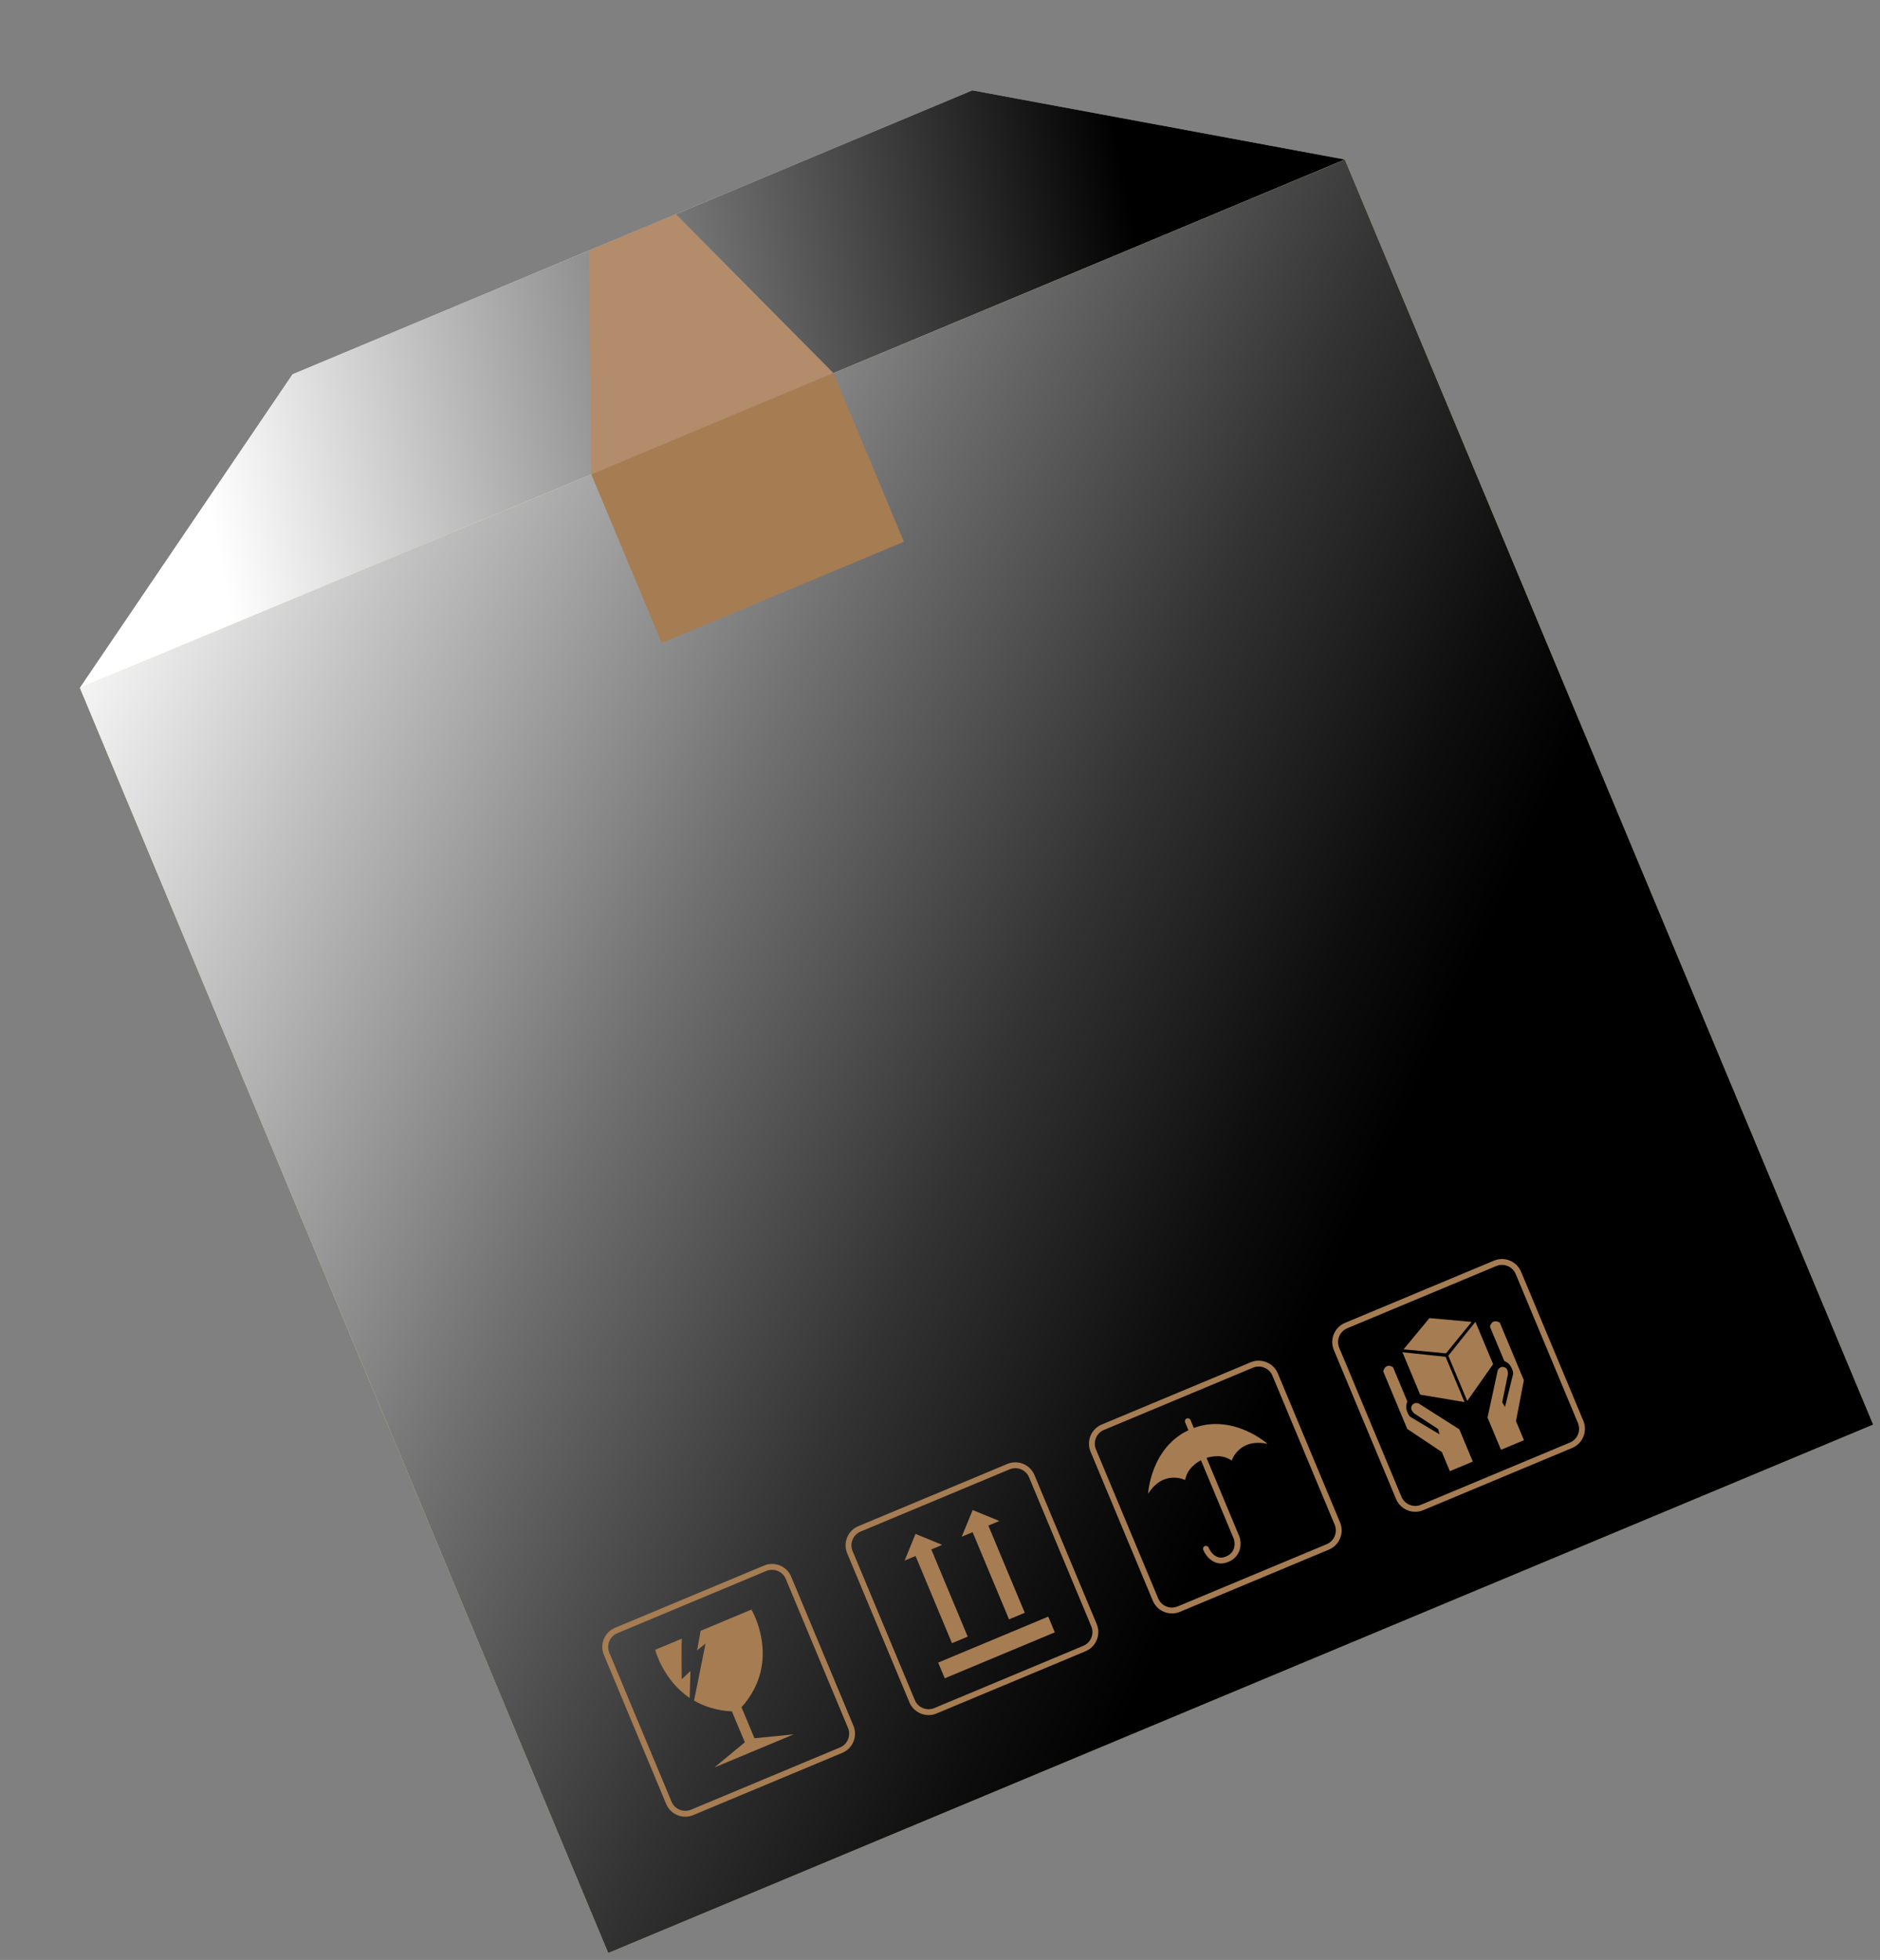 <svg xmlns="http://www.w3.org/2000/svg" width="236" height="246" viewBox="0 0 236 246" fill="none"><rect x="0" y="0" width="236" height="246" fill="#808080" stroke="none"/><path d="M168.821 20.02L10.032 86.34L76.352 245.129L235.141 178.809L168.821 20.02Z" fill="#FED688"></path><path style="mix-blend-mode:soft-light" d="M168.821 20.02L10.032 86.34L76.352 245.129L235.141 178.809L168.821 20.02Z" fill="url(#paint0_linear_1749_39383)"></path><path d="M122.058 11.342L79.388 29.163L36.731 46.979L10.032 86.339L89.42 53.182L168.821 20.02L122.058 11.342Z" fill="#FFE8C7"></path><path style="mix-blend-mode:soft-light" d="M122.058 11.342L79.388 29.163L36.731 46.979L10.032 86.339L89.42 53.182L168.821 20.02L122.058 11.342Z" fill="url(#paint1_linear_1749_39383)"></path><path d="M84.853 26.882L79.388 29.165L73.923 31.447L74.223 59.531L89.42 53.184L104.628 46.832L84.853 26.882Z" fill="#B28C6B"></path><path d="M104.629 46.828L74.224 59.527L83.066 80.698L113.471 67.999L104.629 46.828Z" fill="#A67C52"></path><g style="mix-blend-mode:multiply"><path d="M184.885 183.448L183.194 179.4L178.077 176.144C178.077 176.144 177.451 175.907 177.192 176.513C176.982 176.999 177.577 177.434 177.577 177.434L180.53 179.36L180.709 180.026L176.992 177.806C176.992 177.806 176.212 176.894 176.673 175.919L174.871 171.604C174.871 171.604 173.967 170.972 173.635 172.121L176.657 179.355L180.998 182.253L182.001 184.653L184.885 183.448Z" fill="#A67C52"></path><path d="M188.422 181.969L186.732 177.922L188.013 171.993C188.013 171.993 188.284 171.381 188.897 171.623C189.391 171.816 189.282 172.544 189.282 172.544L188.576 175.999L188.924 176.593L189.958 172.39C189.958 172.39 189.857 171.194 188.839 170.836L187.037 166.522C187.037 166.522 187.223 165.434 188.273 166.006L191.295 173.24L190.304 178.365L191.307 180.765L188.422 181.969Z" fill="#A67C52"></path><path d="M178.275 175.047L176.053 169.727L181.471 170.296L183.845 175.979L178.275 175.047Z" fill="#A67C52"></path><path d="M187.435 171.224L185.213 165.904L181.809 170.158L184.183 175.841L187.435 171.224Z" fill="#A67C52"></path><path d="M176.195 169.357L181.518 169.867L184.736 165.918L179.441 165.44L176.195 169.357Z" fill="#A67C52"></path><path d="M197.364 181.736L178.653 189.551C177.332 190.102 175.803 189.474 175.252 188.153L167.437 169.442C166.885 168.122 167.513 166.593 168.834 166.041L187.545 158.226C188.866 157.674 190.395 158.302 190.947 159.623L198.761 178.334C199.313 179.655 198.685 181.184 197.364 181.736ZM169.117 166.719C168.172 167.114 167.721 168.214 168.115 169.159L175.93 187.87C176.325 188.815 177.424 189.267 178.37 188.872L197.081 181.057C198.026 180.663 198.478 179.563 198.083 178.618L190.268 159.907C189.873 158.962 188.774 158.51 187.828 158.905L169.117 166.719Z" fill="#A67C52"></path><path d="M149.864 179.231L149.449 178.238C149.368 178.044 149.15 177.964 148.968 178.04C148.786 178.116 148.694 178.339 148.77 178.521L149.185 179.515C144.417 181.763 144.121 187.494 144.121 187.494C146.086 184.396 148.777 185.762 148.777 185.762C149.015 184.354 150.174 183.585 150.759 183.284L154.889 193.172C154.951 193.388 155.316 194.773 153.898 195.365C152.492 195.953 151.801 194.434 151.725 194.252C151.644 194.058 151.426 193.978 151.244 194.054C151.05 194.135 150.971 194.354 151.047 194.535C151.396 195.372 152.497 196.748 154.194 196.039C155.878 195.335 155.856 193.68 155.607 192.915L151.462 182.99C152.088 182.785 153.462 182.496 154.618 183.323C154.618 183.323 155.538 180.448 159.123 181.228C159.123 181.228 154.839 177.41 149.888 179.221L149.864 179.231Z" fill="#A67C52"></path><path d="M166.826 194.494L148.115 202.309C146.794 202.86 145.265 202.232 144.713 200.911L136.899 182.2C136.347 180.879 136.975 179.35 138.296 178.799L157.007 170.984C158.328 170.432 159.857 171.06 160.409 172.381L168.223 191.092C168.775 192.413 168.147 193.942 166.826 194.494ZM138.579 179.477C137.634 179.872 137.182 180.972 137.577 181.917L145.392 200.628C145.787 201.573 146.886 202.025 147.832 201.63L166.543 193.815C167.488 193.42 167.94 192.321 167.545 191.376L159.73 172.665C159.335 171.719 158.236 171.268 157.29 171.662L138.579 179.477Z" fill="#A67C52"></path><path d="M86.673 209.735L85.579 210.762C85.579 210.762 85.527 206.684 85.59 205.676L82.245 207.073C82.245 207.073 83.202 210.829 86.578 213.12L86.673 209.735Z" fill="#A67C52"></path><path d="M93.066 214.308C98.247 208.515 94.327 202.025 94.327 202.025L87.953 204.688L87.509 207.136L88.567 206.295L87.126 213.444C88.389 214.183 89.943 214.701 91.879 214.804L93.498 218.682L89.68 221.842L99.642 217.681L94.71 218.176L93.091 214.298L93.066 214.308Z" fill="#A67C52"></path><path d="M105.736 220.005L87.025 227.82C85.704 228.372 84.175 227.744 83.624 226.423L75.809 207.712C75.257 206.391 75.885 204.862 77.206 204.31L95.917 196.496C97.238 195.944 98.767 196.572 99.319 197.893L107.134 216.604C107.685 217.925 107.057 219.454 105.736 220.005ZM77.49 204.989C76.544 205.384 76.093 206.483 76.487 207.429L84.302 226.14C84.697 227.085 85.796 227.536 86.742 227.142L105.453 219.327C106.398 218.932 106.85 217.833 106.455 216.887L98.64 198.176C98.245 197.231 97.146 196.779 96.201 197.174L77.49 204.989Z" fill="#A67C52"></path><path d="M131.587 202.906L117.771 208.676L118.596 210.651L132.412 204.881L131.587 202.906Z" fill="#A67C52"></path><path d="M114.926 192.526L113.562 195.871L114.932 195.299L119.502 206.242L121.477 205.417L116.907 194.474L118.276 193.902L114.926 192.526Z" fill="#A67C52"></path><path d="M122.1 189.529L120.724 192.879L122.094 192.307L126.664 203.25L128.639 202.425L124.069 191.482L125.451 190.905L122.1 189.529Z" fill="#A67C52"></path><path d="M136.275 207.252L117.564 215.066C116.243 215.618 114.714 214.99 114.163 213.669L106.348 194.958C105.796 193.637 106.424 192.108 107.745 191.556L126.456 183.742C127.777 183.19 129.306 183.818 129.858 185.139L137.673 203.85C138.224 205.171 137.596 206.7 136.275 207.252ZM108.029 192.235C107.083 192.63 106.632 193.729 107.026 194.675L114.841 213.386C115.236 214.331 116.336 214.783 117.281 214.388L135.992 206.573C136.937 206.178 137.389 205.079 136.994 204.133L129.179 185.422C128.784 184.477 127.685 184.025 126.74 184.42L108.029 192.235Z" fill="#A67C52"></path></g><defs><linearGradient id="paint0_linear_1749_39383" x1="6.389" y1="78.98" x2="169.807" y2="154.361" gradientUnits="userSpaceOnUse"><stop stop-color="white"></stop><stop offset="0.2" stop-color="#C3C3C3"></stop><stop offset="0.49" stop-color="#707070"></stop><stop offset="0.73" stop-color="#333333"></stop><stop offset="0.91" stop-color="#0E0E0E"></stop><stop offset="1"></stop></linearGradient><linearGradient id="paint1_linear_1749_39383" x1="24.869" y1="56.915" x2="143.544" y2="33.651" gradientUnits="userSpaceOnUse"><stop stop-color="white"></stop><stop offset="1"></stop></linearGradient></defs></svg>